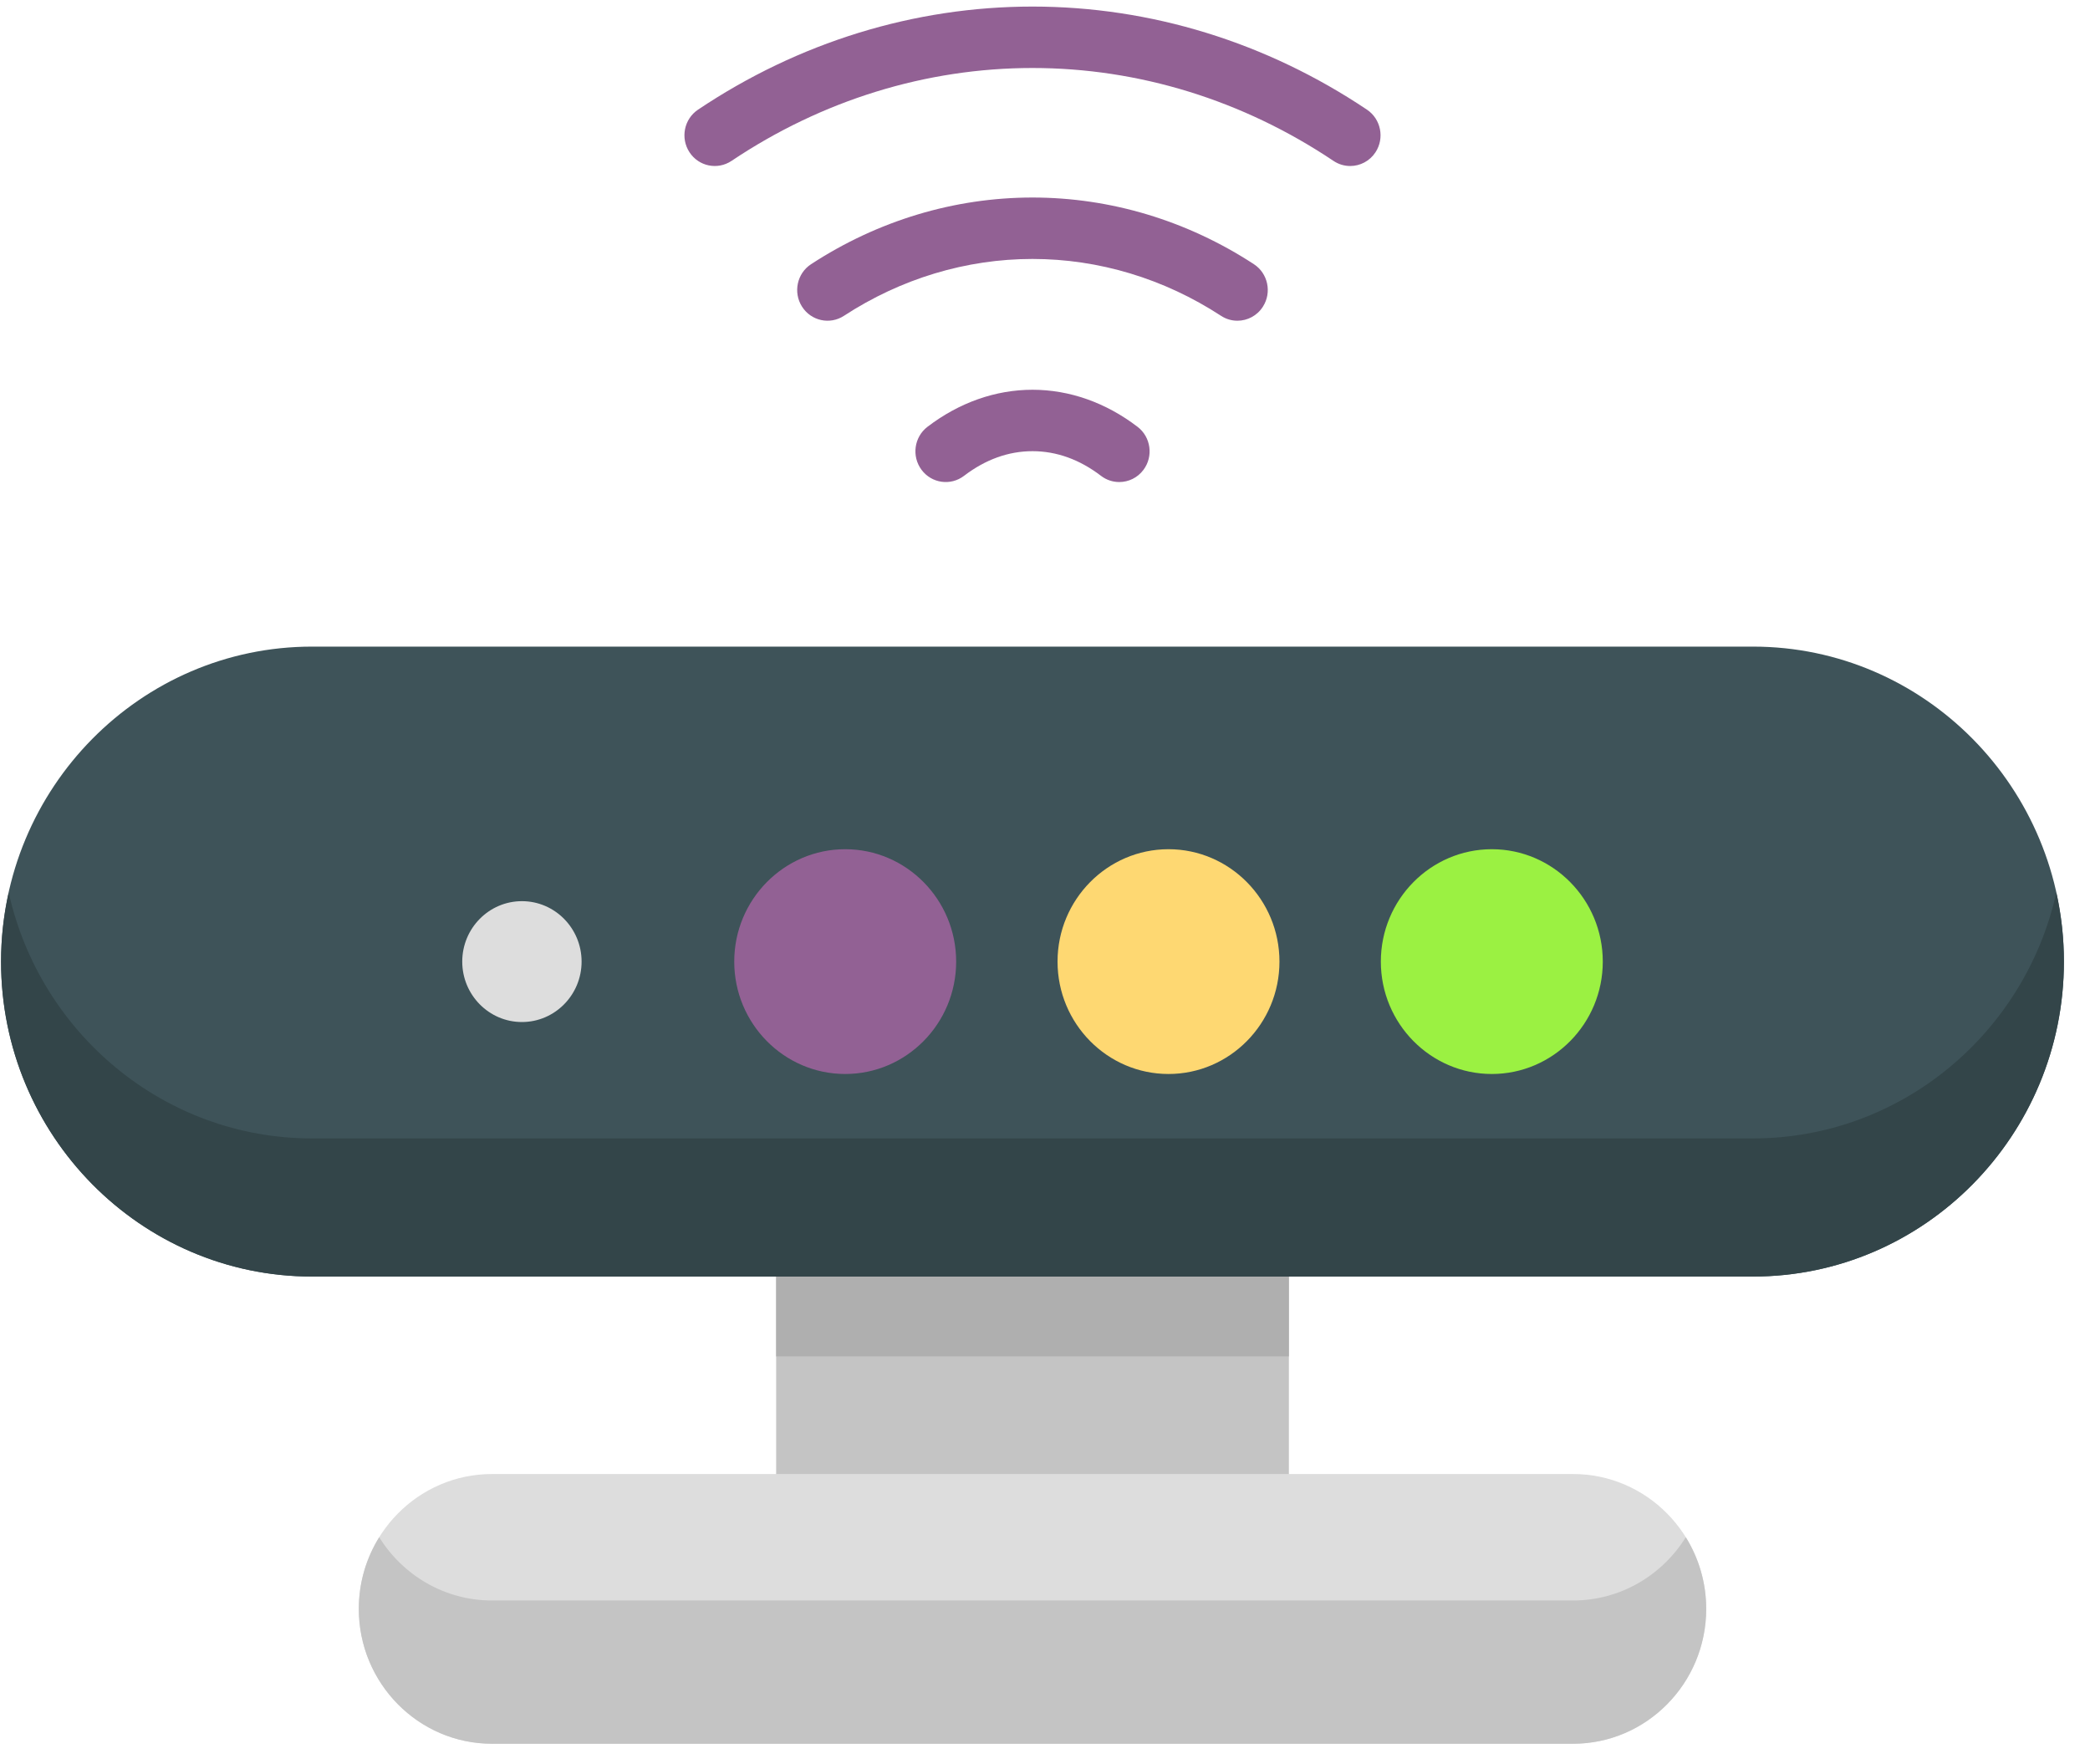 <?xml version="1.0" encoding="UTF-8"?> <svg xmlns="http://www.w3.org/2000/svg" width="77" height="65" viewBox="0 0 77 65" fill="none"> <path d="M46.368 44.767H29.712C29.095 44.767 28.595 45.273 28.595 45.899V55.437C28.595 56.062 29.095 56.569 29.712 56.569H46.368C46.985 56.569 47.485 56.062 47.485 55.437V45.899C47.485 45.273 46.985 44.767 46.368 44.767Z" fill="#C4C4C4"></path> <path d="M46.368 44.767H29.712C29.095 44.767 28.595 45.273 28.595 45.899V49.972H47.485V45.899C47.485 45.273 46.985 44.767 46.368 44.767Z" fill="#AFAFAF"></path> <path d="M64.583 23.822H11.496C5.178 23.822 0.039 29.027 0.039 35.426C0.039 41.824 5.178 47.029 11.496 47.029H64.583C70.9 47.029 76.039 41.824 76.039 35.426C76.039 29.027 70.9 23.822 64.583 23.822Z" fill="#3E5359"></path> <path d="M64.583 41.941H11.496C6.042 41.941 1.469 38.06 0.321 32.882C0.139 33.702 0.039 34.552 0.039 35.427C0.039 41.825 5.178 47.03 11.496 47.03H64.583C70.9 47.03 76.039 41.825 76.039 35.427C76.039 34.552 75.94 33.702 75.759 32.882C74.61 38.06 70.037 41.941 64.583 41.941Z" fill="#334549"></path> <path d="M19.229 37.653C18.016 37.653 17.03 36.654 17.03 35.427C17.03 34.199 18.016 33.2 19.229 33.2C20.441 33.2 21.427 34.199 21.427 35.427C21.427 36.654 20.441 37.653 19.229 37.653Z" fill="#DDDDDD"></path> <path d="M31.139 31.286C28.885 31.286 27.051 33.144 27.051 35.427C27.051 37.71 28.885 39.567 31.139 39.567C33.393 39.567 35.227 37.71 35.227 35.427C35.227 33.144 33.393 31.286 31.139 31.286V31.286Z" fill="#926194"></path> <path d="M43.05 31.286C40.796 31.286 38.962 33.144 38.962 35.427C38.962 37.71 40.796 39.567 43.05 39.567C45.304 39.567 47.138 37.71 47.138 35.427C47.138 33.144 45.304 31.286 43.05 31.286V31.286Z" fill="#FED872"></path> <path d="M54.962 31.286C52.708 31.286 50.873 33.144 50.873 35.427C50.873 37.71 52.708 39.567 54.962 39.567C57.216 39.567 59.05 37.71 59.05 35.427C59.05 33.144 57.216 31.286 54.962 31.286V31.286Z" fill="#9BF142"></path> <path d="M57.955 54.305H18.124C15.419 54.305 13.219 56.534 13.219 59.273C13.219 62.013 15.419 64.242 18.124 64.242H57.955C60.66 64.242 62.86 62.013 62.86 59.273C62.86 56.534 60.66 54.305 57.955 54.305V54.305Z" fill="#DDDDDD"></path> <path d="M57.955 58.964H18.124C16.377 58.964 14.84 58.032 13.971 56.634C13.495 57.4 13.219 58.304 13.219 59.274C13.219 62.013 15.419 64.242 18.124 64.242H57.955C60.66 64.242 62.86 62.013 62.86 59.274C62.86 58.304 62.584 57.4 62.108 56.634C61.239 58.032 59.703 58.964 57.955 58.964Z" fill="#C4C4C4"></path> <path d="M49.744 6.116C49.532 6.116 49.318 6.055 49.129 5.928C45.788 3.689 41.954 2.505 38.039 2.505C34.124 2.505 30.29 3.689 26.95 5.928C26.435 6.272 25.742 6.13 25.402 5.609C25.061 5.087 25.202 4.385 25.717 4.04C29.424 1.555 33.685 0.242 38.039 0.242C42.394 0.242 46.655 1.555 50.362 4.04C50.876 4.385 51.017 5.087 50.677 5.609C50.462 5.938 50.106 6.116 49.744 6.116Z" fill="#926194"></path> <path d="M45.589 11.816C45.382 11.816 45.172 11.758 44.985 11.635C42.885 10.265 40.482 9.54 38.039 9.54C35.595 9.54 33.193 10.265 31.093 11.635C30.574 11.974 29.883 11.823 29.548 11.297C29.214 10.772 29.363 10.071 29.882 9.733C32.344 8.126 35.165 7.277 38.039 7.277C40.913 7.277 43.734 8.126 46.196 9.733C46.714 10.071 46.864 10.772 46.529 11.297C46.316 11.633 45.956 11.816 45.589 11.816Z" fill="#926194"></path> <path d="M41.236 17.759C41.002 17.759 40.765 17.685 40.564 17.531C39.775 16.928 38.925 16.622 38.04 16.622C37.154 16.622 36.305 16.928 35.516 17.531C35.023 17.907 34.322 17.808 33.951 17.308C33.58 16.81 33.678 16.1 34.17 15.724C35.339 14.831 36.677 14.359 38.04 14.359C39.402 14.359 40.74 14.831 41.909 15.724C42.402 16.1 42.5 16.81 42.129 17.308C41.909 17.604 41.574 17.759 41.236 17.759Z" fill="#926194"></path> </svg> 